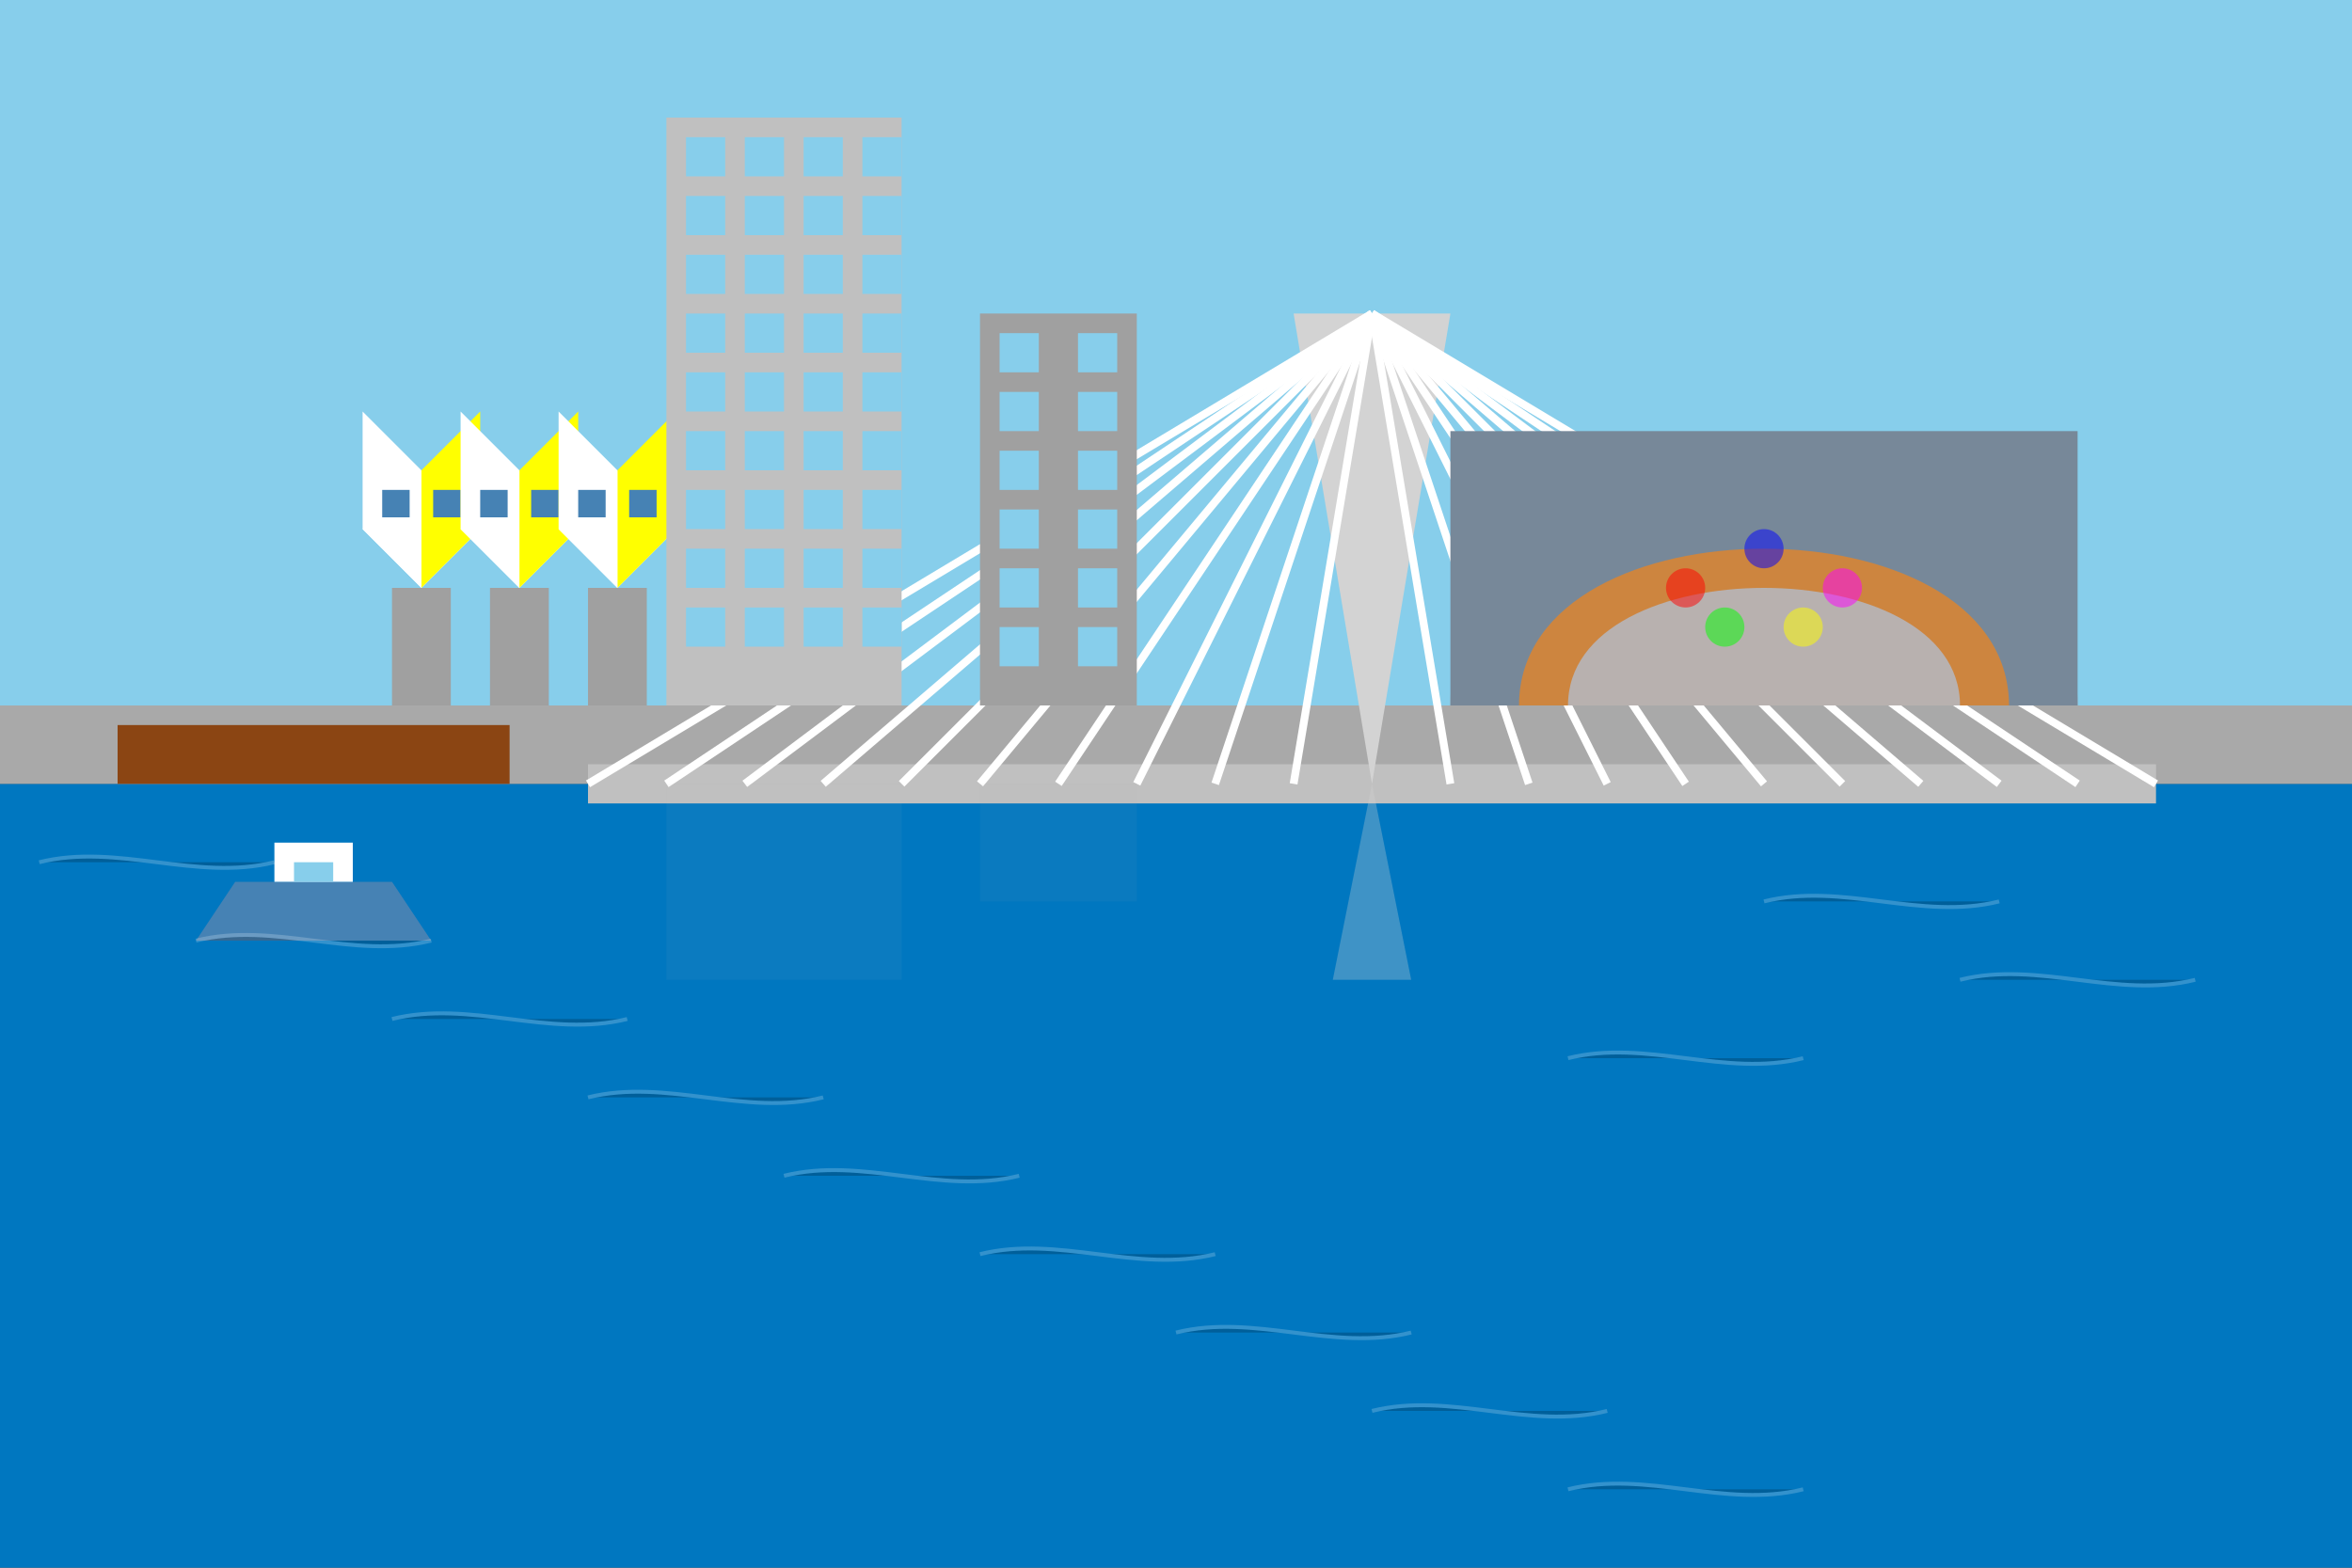 <svg xmlns="http://www.w3.org/2000/svg" width="600" height="400" viewBox="0 0 600 400">
  <rect x="0" y="0" width="600" height="400" fill="#333333" stroke="none"/>
  <style>
    .sky { fill: #87CEEB; }
    .water { fill: #0077C0; }
    .ground { fill: #A9A9A9; }
    .cube-house { fill: #FFFFFF; }
    .cube-house-yellow { fill: #FFFF00; }
    .cube-window { fill: #4682B4; }
    .market-hall { fill: #A9A9A9; }
    .market-hall-front { fill: #778899; }
    .market-hall-window { fill: #B0C4DE; }
    .market-hall-arch { fill: #CD853F; }
    .erasmus { fill: #C0C0C0; }
    .erasmus-cables { fill: none; stroke: #FFFFFF; stroke-width: 2; }
    .erasmus-tower { fill: #D3D3D3; }
    .building { fill: #A0A0A0; }
    .building-modern { fill: #C0C0C0; }
    .building-window { fill: #87CEEB; }
    .building-detail { fill: #D3D3D3; }
    .dock { fill: #8B4513; }
    .boat { fill: #4682B4; }
    .boat-detail { fill: #FFFFFF; }
  </style>
  
  <!-- Sky -->
  <rect class="sky" width="600" height="200" />
  
  <!-- Water -->
  <rect class="water" x="0" y="200" width="600" height="200" />
  
  <!-- Ground/City Base -->
  <rect class="ground" x="0" y="180" width="600" height="20" />
  
  <!-- Erasmus Bridge -->
  <g class="erasmus-bridge">
    <!-- Bridge deck -->
    <path class="erasmus" d="M150,200 L550,200" stroke="#C0C0C0" stroke-width="10" fill="none" />
    
    <!-- Main tower -->
    <polygon class="erasmus-tower" points="350,200 330,80 370,80 350,200" />
    
    <!-- Bridge cables -->
    <line class="erasmus-cables" x1="350" y1="80" x2="150" y2="200" />
    <line class="erasmus-cables" x1="350" y1="80" x2="170" y2="200" />
    <line class="erasmus-cables" x1="350" y1="80" x2="190" y2="200" />
    <line class="erasmus-cables" x1="350" y1="80" x2="210" y2="200" />
    <line class="erasmus-cables" x1="350" y1="80" x2="230" y2="200" />
    <line class="erasmus-cables" x1="350" y1="80" x2="250" y2="200" />
    <line class="erasmus-cables" x1="350" y1="80" x2="270" y2="200" />
    <line class="erasmus-cables" x1="350" y1="80" x2="290" y2="200" />
    <line class="erasmus-cables" x1="350" y1="80" x2="310" y2="200" />
    <line class="erasmus-cables" x1="350" y1="80" x2="330" y2="200" />
    
    <line class="erasmus-cables" x1="350" y1="80" x2="370" y2="200" />
    <line class="erasmus-cables" x1="350" y1="80" x2="390" y2="200" />
    <line class="erasmus-cables" x1="350" y1="80" x2="410" y2="200" />
    <line class="erasmus-cables" x1="350" y1="80" x2="430" y2="200" />
    <line class="erasmus-cables" x1="350" y1="80" x2="450" y2="200" />
    <line class="erasmus-cables" x1="350" y1="80" x2="470" y2="200" />
    <line class="erasmus-cables" x1="350" y1="80" x2="490" y2="200" />
    <line class="erasmus-cables" x1="350" y1="80" x2="510" y2="200" />
    <line class="erasmus-cables" x1="350" y1="80" x2="530" y2="200" />
    <line class="erasmus-cables" x1="350" y1="80" x2="550" y2="200" />
  </g>
  
  <!-- Cube Houses -->
  <g class="cube-houses" transform="translate(100, 180)">
    <!-- Base structures -->
    <rect class="building" x="0" y="-30" width="15" height="30" />
    <rect class="building" x="25" y="-30" width="15" height="30" />
    <rect class="building" x="50" y="-30" width="15" height="30" />
    
    <!-- Cubes -->
    <g transform="translate(7.5, -30)">
      <polygon class="cube-house" points="0,0 -15,-15 0,-30 15,-15" />
      <polygon class="cube-house-yellow" points="0,0 15,-15 15,-45 0,-30" />
      <polygon class="cube-house" points="0,0 0,-30 -15,-45 -15,-15" />
      <rect class="cube-window" x="-10" y="-25" width="7" height="7" />
      <rect class="cube-window" x="3" y="-25" width="7" height="7" />
    </g>
    
    <g transform="translate(32.5, -30)">
      <polygon class="cube-house" points="0,0 -15,-15 0,-30 15,-15" />
      <polygon class="cube-house-yellow" points="0,0 15,-15 15,-45 0,-30" />
      <polygon class="cube-house" points="0,0 0,-30 -15,-45 -15,-15" />
      <rect class="cube-window" x="-10" y="-25" width="7" height="7" />
      <rect class="cube-window" x="3" y="-25" width="7" height="7" />
    </g>
    
    <g transform="translate(57.5, -30)">
      <polygon class="cube-house" points="0,0 -15,-15 0,-30 15,-15" />
      <polygon class="cube-house-yellow" points="0,0 15,-15 15,-45 0,-30" />
      <polygon class="cube-house" points="0,0 0,-30 -15,-45 -15,-15" />
      <rect class="cube-window" x="-10" y="-25" width="7" height="7" />
      <rect class="cube-window" x="3" y="-25" width="7" height="7" />
    </g>
  </g>
  
  <!-- Market Hall -->
  <g class="market-hall" transform="translate(450, 180)">
    <!-- Main structure -->
    <path class="market-hall" d="M-80,0 C-80,-80 80,-80 80,0 Z" />
    <rect class="market-hall-front" x="-80" y="-70" width="160" height="70" />
    
    <!-- Windows and details -->
    <path class="market-hall-arch" d="M-60,0 C-60,-50 60,-50 60,0" fill="none" stroke="#CD853F" stroke-width="5" />
    <path class="market-hall-window" d="M-50,0 C-50,-40 50,-40 50,0" fill-opacity="0.7" />
    
    <!-- Colorful interior (simplified) -->
    <g transform="translate(0, -30)" opacity="0.5">
      <circle fill="#FF0000" cx="-20" cy="0" r="5" />
      <circle fill="#00FF00" cx="-10" cy="10" r="5" />
      <circle fill="#0000FF" cx="0" cy="-10" r="5" />
      <circle fill="#FFFF00" cx="10" cy="10" r="5" />
      <circle fill="#FF00FF" cx="20" cy="0" r="5" />
    </g>
  </g>
  
  <!-- Modern Office Buildings -->
  <g class="modern-buildings">
    <!-- Tall building left -->
    <g transform="translate(200, 180)">
      <rect class="building-modern" x="-30" y="-150" width="60" height="150" />
      
      <!-- Windows grid -->
      <g class="windows">
        <rect class="building-window" x="-25" y="-145" width="10" height="10" />
        <rect class="building-window" x="-10" y="-145" width="10" height="10" />
        <rect class="building-window" x="5" y="-145" width="10" height="10" />
        <rect class="building-window" x="20" y="-145" width="10" height="10" />
        
        <rect class="building-window" x="-25" y="-130" width="10" height="10" />
        <rect class="building-window" x="-10" y="-130" width="10" height="10" />
        <rect class="building-window" x="5" y="-130" width="10" height="10" />
        <rect class="building-window" x="20" y="-130" width="10" height="10" />
        
        <rect class="building-window" x="-25" y="-115" width="10" height="10" />
        <rect class="building-window" x="-10" y="-115" width="10" height="10" />
        <rect class="building-window" x="5" y="-115" width="10" height="10" />
        <rect class="building-window" x="20" y="-115" width="10" height="10" />
        
        <rect class="building-window" x="-25" y="-100" width="10" height="10" />
        <rect class="building-window" x="-10" y="-100" width="10" height="10" />
        <rect class="building-window" x="5" y="-100" width="10" height="10" />
        <rect class="building-window" x="20" y="-100" width="10" height="10" />
        
        <rect class="building-window" x="-25" y="-85" width="10" height="10" />
        <rect class="building-window" x="-10" y="-85" width="10" height="10" />
        <rect class="building-window" x="5" y="-85" width="10" height="10" />
        <rect class="building-window" x="20" y="-85" width="10" height="10" />
        
        <rect class="building-window" x="-25" y="-70" width="10" height="10" />
        <rect class="building-window" x="-10" y="-70" width="10" height="10" />
        <rect class="building-window" x="5" y="-70" width="10" height="10" />
        <rect class="building-window" x="20" y="-70" width="10" height="10" />
        
        <rect class="building-window" x="-25" y="-55" width="10" height="10" />
        <rect class="building-window" x="-10" y="-55" width="10" height="10" />
        <rect class="building-window" x="5" y="-55" width="10" height="10" />
        <rect class="building-window" x="20" y="-55" width="10" height="10" />
        
        <rect class="building-window" x="-25" y="-40" width="10" height="10" />
        <rect class="building-window" x="-10" y="-40" width="10" height="10" />
        <rect class="building-window" x="5" y="-40" width="10" height="10" />
        <rect class="building-window" x="20" y="-40" width="10" height="10" />
        
        <rect class="building-window" x="-25" y="-25" width="10" height="10" />
        <rect class="building-window" x="-10" y="-25" width="10" height="10" />
        <rect class="building-window" x="5" y="-25" width="10" height="10" />
        <rect class="building-window" x="20" y="-25" width="10" height="10" />
      </g>
    </g>
    
    <!-- Shorter building right -->
    <g transform="translate(270, 180)">
      <rect class="building" x="-20" y="-100" width="40" height="100" />
      
      <!-- Windows grid (simplified) -->
      <g class="windows">
        <rect class="building-window" x="-15" y="-95" width="10" height="10" />
        <rect class="building-window" x="5" y="-95" width="10" height="10" />
        
        <rect class="building-window" x="-15" y="-80" width="10" height="10" />
        <rect class="building-window" x="5" y="-80" width="10" height="10" />
        
        <rect class="building-window" x="-15" y="-65" width="10" height="10" />
        <rect class="building-window" x="5" y="-65" width="10" height="10" />
        
        <rect class="building-window" x="-15" y="-50" width="10" height="10" />
        <rect class="building-window" x="5" y="-50" width="10" height="10" />
        
        <rect class="building-window" x="-15" y="-35" width="10" height="10" />
        <rect class="building-window" x="5" y="-35" width="10" height="10" />
        
        <rect class="building-window" x="-15" y="-20" width="10" height="10" />
        <rect class="building-window" x="5" y="-20" width="10" height="10" />
      </g>
    </g>
  </g>
  
  <!-- Harbor Elements -->
  <g class="harbor">
    <!-- Dock -->
    <rect class="dock" x="30" y="185" width="100" height="15" />
    
    <!-- Boat -->
    <g transform="translate(80, 240)">
      <path class="boat" d="M-30,0 L30,0 L20,-15 L-20,-15 Z" />
      <rect class="boat-detail" x="-10" y="-25" width="20" height="10" />
      <rect class="building-window" x="-5" y="-20" width="10" height="5" />
    </g>
  </g>
  
  <!-- Water reflections -->
  <g opacity="0.3">
    <!-- Erasmus bridge reflection -->
    <polygon class="erasmus-tower" points="350,200 340,250 360,250 350,200" />
    
    <!-- Building reflections (simplified) -->
    <rect class="building-modern" x="170" y="200" width="60" height="50" opacity="0.2" />
    <rect class="building" x="250" y="200" width="40" height="30" opacity="0.2" />
  </g>
  
  <!-- Water texture -->
  <g stroke="#FFFFFF" stroke-width="1" opacity="0.2">
    <path d="M10, 220 C30, 215 50, 225 70, 220" />
    <path d="M50, 240 C70, 235 90, 245 110, 240" />
    <path d="M100, 260 C120, 255 140, 265 160, 260" />
    <path d="M150, 280 C170, 275 190, 285 210, 280" />
    <path d="M200, 300 C220, 295 240, 305 260, 300" />
    <path d="M250, 320 C270, 315 290, 325 310, 320" />
    <path d="M300, 340 C320, 335 340, 345 360, 340" />
    <path d="M350, 360 C370, 355 390, 365 410, 360" />
    <path d="M400, 380 C420, 375 440, 385 460, 380" />
    <path d="M450, 230 C470, 225 490, 235 510, 230" />
    <path d="M500, 250 C520, 245 540, 255 560, 250" />
    <path d="M400, 270 C420, 265 440, 275 460, 270" />
  </g>
</svg>
